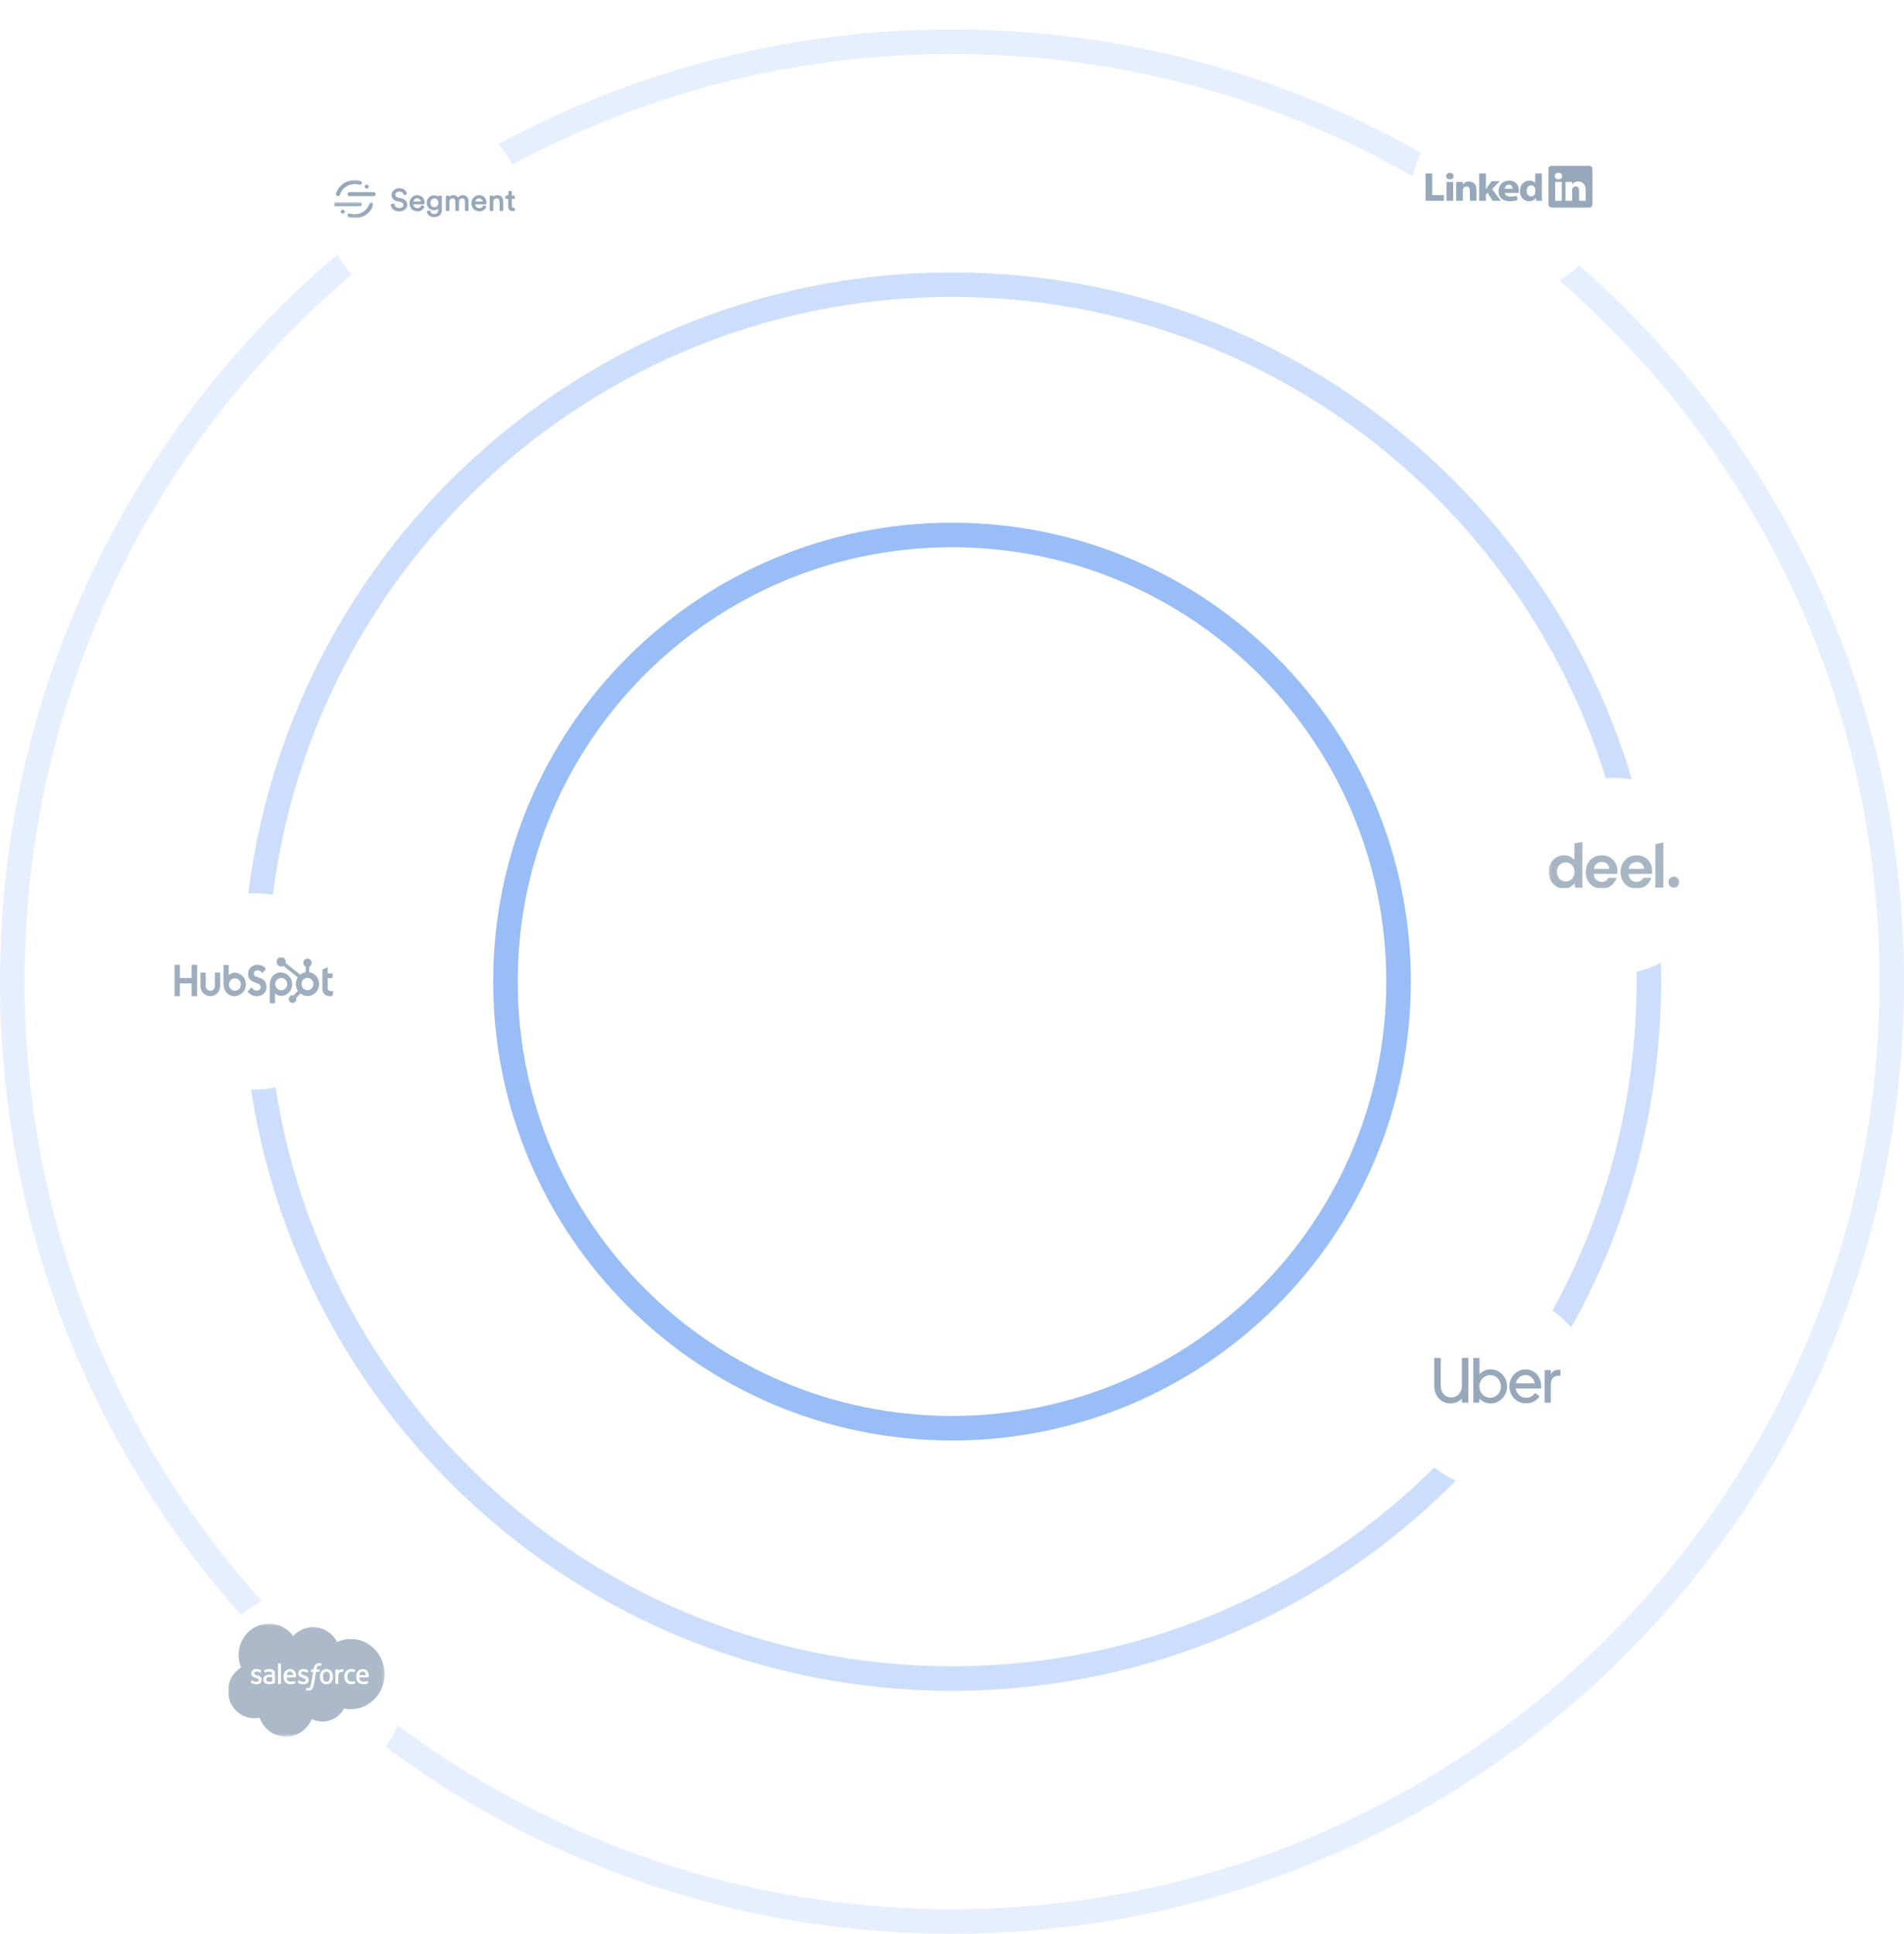 <svg width="776" height="788" viewBox="0 0 776 788" fill="none" xmlns="http://www.w3.org/2000/svg">
<g clip-path="url(#clip0_9137_1091)">
<path opacity="0.2" d="M388 684C544.849 684 672 556.849 672 400C672 243.151 544.849 116 388 116C231.151 116 104 243.151 104 400C104 556.849 231.151 684 388 684Z" stroke="#005BEB" stroke-width="10"/>
<path opacity="0.4" d="M388 582C488.516 582 570 500.516 570 400C570 299.484 488.516 218 388 218C287.484 218 206 299.484 206 400C206 500.516 287.484 582 388 582Z" stroke="#005BEB" stroke-width="10"/>
<path opacity="0.1" d="M388 783C599.525 783 771 611.525 771 400C771 188.475 599.525 17 388 17C176.475 17 5 188.475 5 400C5 611.525 176.475 783 388 783Z" stroke="#005BEB" stroke-width="10"/>
<g filter="url(#filter0_d_9137_1091)">
<path d="M125 724C147.091 724 165 706.091 165 684C165 661.909 147.091 644 125 644C102.909 644 85 661.909 85 684C85 706.091 102.909 724 125 724Z" fill="white"/>
</g>
<g opacity="0.8">
<g clip-path="url(#clip1_9137_1091)">
<mask id="mask0_9137_1091" style="mask-type:alpha" maskUnits="userSpaceOnUse" x="93" y="661" width="64" height="47">
<path d="M93.016 661.637H156.781V707.546H93.016V661.637Z" fill="#00A1E0"/>
</mask>
<g mask="url(#mask0_9137_1091)">
<path fill-rule="evenodd" clip-rule="evenodd" d="M119.492 666.662C121.551 664.453 124.415 663.086 127.58 663.086C131.8 663.086 135.457 665.502 137.427 669.102C139.175 668.297 141.068 667.881 142.983 667.882C150.578 667.882 156.744 674.285 156.744 682.186C156.744 690.088 150.578 696.491 142.983 696.491C142.054 696.491 141.149 696.395 140.263 696.213C138.54 699.378 135.246 701.529 131.495 701.529C129.968 701.532 128.461 701.175 127.088 700.485C125.341 704.714 121.274 707.686 116.539 707.686C111.592 707.686 107.396 704.472 105.778 699.953C105.058 700.11 104.324 700.189 103.589 700.188C97.704 700.188 92.945 695.211 92.945 689.098C92.945 684.99 95.088 681.414 98.267 679.481C97.593 677.879 97.245 676.152 97.247 674.407C97.247 667.351 102.803 661.648 109.649 661.648C113.657 661.648 117.244 663.618 119.495 666.674" fill="#97A8BA"/>
</g>
<path fill-rule="evenodd" clip-rule="evenodd" d="M102.237 685.509C102.197 685.617 102.251 685.639 102.264 685.658C102.384 685.748 102.506 685.813 102.628 685.885C103.279 686.241 103.894 686.344 104.536 686.344C105.844 686.344 106.658 685.627 106.658 684.472V684.449C106.658 683.381 105.739 682.992 104.881 682.714L104.768 682.677C104.119 682.46 103.559 682.271 103.559 681.831V681.809C103.559 681.432 103.887 681.154 104.393 681.154C104.956 681.154 105.626 681.347 106.055 681.591C106.055 681.591 106.182 681.676 106.229 681.549C106.254 681.481 106.472 680.878 106.496 680.81C106.521 680.739 106.477 680.686 106.432 680.658C105.94 680.349 105.26 680.139 104.557 680.139L104.426 680.139C103.228 680.139 102.391 680.886 102.391 681.954V681.977C102.391 683.103 103.315 683.47 104.178 683.724L104.317 683.768C104.945 683.967 105.489 684.14 105.489 684.595V684.617C105.489 685.035 105.135 685.347 104.567 685.347C104.347 685.347 103.644 685.343 102.882 684.847C102.79 684.791 102.737 684.752 102.666 684.707C102.629 684.684 102.535 684.641 102.494 684.768L102.236 685.507M121.389 685.507C121.349 685.615 121.404 685.637 121.417 685.656C121.536 685.746 121.658 685.811 121.78 685.883C122.432 686.239 123.046 686.343 123.689 686.343C124.997 686.343 125.81 685.625 125.81 684.47V684.447C125.81 683.379 124.894 682.99 124.033 682.712L123.921 682.675C123.272 682.458 122.711 682.269 122.711 681.829V681.807C122.711 681.43 123.039 681.152 123.546 681.152C124.109 681.152 124.777 681.345 125.208 681.589C125.208 681.589 125.335 681.674 125.381 681.547C125.406 681.479 125.625 680.876 125.646 680.808C125.671 680.737 125.628 680.684 125.583 680.656C125.091 680.347 124.411 680.137 123.708 680.137L123.577 680.137C122.379 680.137 121.542 680.884 121.542 681.952V681.975C121.542 683.101 122.466 683.468 123.328 683.722L123.467 683.766C124.097 683.965 124.639 684.138 124.639 684.593V684.615C124.639 685.033 124.285 685.345 123.718 685.345C123.497 685.345 122.792 685.341 122.032 684.845C121.94 684.79 121.886 684.751 121.816 684.705C121.793 684.69 121.682 684.645 121.644 684.766L121.387 685.505M134.468 683.244C134.468 683.896 134.35 684.411 134.119 684.776C133.888 685.136 133.539 685.312 133.054 685.312C132.569 685.312 132.222 685.137 131.995 684.778C131.765 684.416 131.65 683.898 131.65 683.246C131.65 682.594 131.766 682.081 131.995 681.721C132.221 681.364 132.567 681.192 133.054 681.192C133.542 681.192 133.889 681.365 134.119 681.721C134.351 682.081 134.468 682.594 134.468 683.246M135.56 682.035C135.453 681.661 135.286 681.332 135.063 681.057C134.84 680.781 134.559 680.559 134.224 680.4C133.891 680.239 133.497 680.158 133.052 680.158C132.606 680.158 132.215 680.239 131.88 680.4C131.547 680.56 131.263 680.781 131.04 681.057C130.818 681.332 130.651 681.661 130.543 682.035C130.437 682.408 130.383 682.813 130.383 683.246C130.383 683.679 130.437 684.084 130.543 684.457C130.651 684.831 130.818 685.16 131.04 685.435C131.263 685.711 131.547 685.93 131.88 686.088C132.215 686.244 132.609 686.324 133.052 686.324C133.495 686.324 133.889 686.244 134.222 686.088C134.555 685.931 134.838 685.711 135.061 685.435C135.283 685.16 135.45 684.831 135.558 684.457C135.664 684.084 135.719 683.679 135.719 683.246C135.719 682.816 135.664 682.408 135.558 682.035M144.537 685.128C144.501 685.019 144.397 685.06 144.397 685.06C144.239 685.123 144.069 685.181 143.888 685.21C143.707 685.239 143.504 685.254 143.291 685.254C142.763 685.254 142.341 685.092 142.041 684.771C141.739 684.449 141.57 683.932 141.572 683.232C141.574 682.594 141.723 682.115 141.992 681.748C142.257 681.386 142.665 681.197 143.204 681.197C143.654 681.197 143.999 681.251 144.36 681.367C144.36 681.367 144.445 681.406 144.486 681.29C144.582 681.017 144.653 680.821 144.756 680.521C144.785 680.435 144.714 680.399 144.688 680.389C144.546 680.332 144.212 680.238 143.959 680.199C143.722 680.162 143.447 680.142 143.138 680.142C142.679 680.142 142.271 680.223 141.921 680.384C141.572 680.544 141.277 680.765 141.042 681.041C140.808 681.316 140.63 681.645 140.51 682.02C140.392 682.392 140.332 682.8 140.332 683.233C140.332 684.165 140.576 684.921 141.059 685.475C141.542 686.031 142.268 686.311 143.215 686.311C143.776 686.311 144.35 686.194 144.763 686.026C144.763 686.026 144.841 685.987 144.807 685.892L144.538 685.128M146.448 682.615C146.501 682.253 146.597 681.951 146.748 681.716C146.975 681.359 147.32 681.163 147.806 681.163C148.291 681.163 148.612 681.36 148.842 681.716C148.994 681.952 149.061 682.265 149.086 682.615L146.437 682.615L146.448 682.615ZM150.129 681.818C150.036 681.458 149.805 681.093 149.655 680.926C149.416 680.663 149.184 680.477 148.952 680.375C148.617 680.229 148.256 680.153 147.892 680.154C147.431 680.154 147.011 680.234 146.671 680.398C146.331 680.563 146.045 680.787 145.82 681.067C145.595 681.348 145.426 681.679 145.318 682.058C145.21 682.432 145.156 682.843 145.156 683.273C145.156 683.713 145.213 684.121 145.324 684.491C145.436 684.863 145.617 685.189 145.861 685.46C146.104 685.733 146.416 685.946 146.791 686.096C147.164 686.244 147.616 686.321 148.135 686.32C149.204 686.316 149.766 686.071 149.996 685.938C150.037 685.914 150.076 685.873 150.027 685.756L149.786 685.057C149.749 684.953 149.647 684.991 149.647 684.991C149.382 685.093 149.007 685.276 148.127 685.274C147.553 685.273 147.129 685.098 146.862 684.824C146.59 684.544 146.454 684.135 146.433 683.556L150.137 683.558C150.137 683.558 150.234 683.557 150.244 683.459C150.248 683.419 150.371 682.677 150.134 681.819L150.129 681.818ZM116.839 682.615C116.892 682.253 116.988 681.951 117.14 681.716C117.366 681.359 117.712 681.163 118.197 681.163C118.682 681.163 119.003 681.36 119.233 681.716C119.385 681.952 119.452 682.265 119.477 682.615L116.828 682.615L116.839 682.615ZM120.52 681.818C120.427 681.458 120.197 681.093 120.047 680.926C119.807 680.663 119.575 680.477 119.343 680.375C119.008 680.229 118.648 680.153 118.284 680.154C117.822 680.154 117.402 680.234 117.062 680.398C116.722 680.563 116.436 680.787 116.211 681.067C115.987 681.348 115.817 681.679 115.709 682.058C115.602 682.432 115.548 682.843 115.548 683.273C115.548 683.713 115.604 684.121 115.716 684.491C115.828 684.863 116.009 685.189 116.25 685.46C116.494 685.733 116.806 685.946 117.181 686.096C117.554 686.244 118.004 686.321 118.524 686.32C119.593 686.316 120.156 686.071 120.385 685.938C120.426 685.914 120.465 685.873 120.417 685.756L120.175 685.057C120.138 684.953 120.036 684.991 120.036 684.991C119.771 685.093 119.396 685.276 118.517 685.274C117.945 685.273 117.518 685.098 117.251 684.824C116.979 684.544 116.843 684.135 116.822 683.556L120.526 683.558C120.526 683.558 120.623 683.557 120.633 683.459C120.637 683.419 120.76 682.677 120.523 681.819L120.52 681.818ZM108.845 685.104C108.7 684.985 108.68 684.956 108.632 684.878C108.559 684.761 108.521 684.595 108.521 684.383C108.521 684.049 108.629 683.808 108.852 683.646C108.849 683.646 109.17 683.361 109.925 683.37C110.261 683.376 110.597 683.406 110.929 683.458V685.191C110.929 685.191 110.46 685.295 109.931 685.328C109.178 685.375 108.845 685.105 108.847 685.105L108.845 685.104ZM110.318 682.422C110.167 682.411 109.973 682.405 109.741 682.405C109.424 682.405 109.117 682.446 108.831 682.525C108.543 682.606 108.283 682.73 108.06 682.895C107.837 683.059 107.653 683.274 107.523 683.523C107.392 683.775 107.325 684.069 107.325 684.403C107.325 684.741 107.382 685.034 107.495 685.273C107.605 685.51 107.771 685.715 107.978 685.87C108.183 686.024 108.437 686.138 108.73 686.205C109.021 686.274 109.349 686.308 109.71 686.308C110.09 686.308 110.467 686.276 110.833 686.212C111.145 686.157 111.455 686.094 111.764 686.025C111.887 685.996 112.024 685.958 112.024 685.958C112.115 685.934 112.108 685.833 112.108 685.833L112.106 682.354C112.106 681.59 111.908 681.022 111.518 680.672C111.129 680.322 110.559 680.145 109.821 680.145C109.544 680.145 109.096 680.184 108.829 680.239C108.829 680.239 108.022 680.401 107.69 680.669C107.69 680.669 107.616 680.716 107.656 680.821L107.919 681.546C107.951 681.64 108.04 681.608 108.04 681.608C108.04 681.608 108.068 681.596 108.101 681.576C108.811 681.177 109.712 681.19 109.712 681.19C110.11 681.19 110.42 681.273 110.626 681.436C110.828 681.596 110.931 681.837 110.931 682.344V682.506C110.614 682.458 110.321 682.431 110.321 682.431L110.318 682.422ZM140.09 680.458C140.096 680.445 140.099 680.431 140.099 680.417C140.099 680.403 140.096 680.39 140.091 680.377C140.086 680.364 140.078 680.352 140.068 680.343C140.059 680.333 140.047 680.325 140.035 680.32C139.972 680.296 139.657 680.227 139.416 680.212C138.952 680.182 138.694 680.263 138.462 680.37C138.233 680.476 137.979 680.648 137.838 680.846L137.838 680.382C137.838 680.318 137.794 680.267 137.732 680.267H136.784C136.723 680.267 136.679 680.318 136.679 680.382V686.06C136.679 686.091 136.69 686.12 136.711 686.142C136.733 686.164 136.761 686.176 136.791 686.176H137.761C137.791 686.176 137.82 686.164 137.841 686.142C137.862 686.12 137.873 686.091 137.873 686.06V683.209C137.873 682.827 137.914 682.448 137.996 682.209C138.076 681.972 138.185 681.783 138.319 681.648C138.447 681.517 138.604 681.42 138.776 681.365C138.938 681.318 139.105 681.293 139.273 681.293C139.467 681.293 139.679 681.345 139.679 681.345C139.75 681.353 139.79 681.308 139.814 681.242C139.877 681.067 140.058 680.546 140.093 680.442" fill="#FFFFFE"/>
<path fill-rule="evenodd" clip-rule="evenodd" d="M131.027 677.837C130.907 677.799 130.785 677.77 130.661 677.747C130.495 677.719 130.327 677.705 130.159 677.707C129.49 677.707 128.962 677.902 128.592 678.287C128.225 678.668 127.975 679.25 127.849 680.015L127.804 680.274H126.964C126.964 680.274 126.862 680.269 126.84 680.384L126.703 681.177C126.693 681.253 126.725 681.3 126.823 681.3H127.64L126.811 686.07C126.746 686.454 126.672 686.771 126.59 687.01C126.508 687.246 126.429 687.423 126.332 687.552C126.237 687.676 126.148 687.768 125.993 687.821C125.866 687.866 125.719 687.886 125.558 687.886C125.468 687.886 125.349 687.87 125.261 687.852C125.174 687.834 125.128 687.814 125.062 687.786C125.062 687.786 124.966 687.748 124.928 687.847C124.898 687.928 124.68 688.545 124.654 688.622C124.628 688.697 124.665 688.756 124.711 688.774C124.82 688.814 124.901 688.839 125.049 688.875C125.255 688.925 125.428 688.928 125.591 688.928C125.931 688.928 126.241 688.879 126.498 688.784C126.757 688.687 126.982 688.519 127.182 688.292C127.397 688.047 127.533 687.79 127.662 687.439C127.791 687.092 127.9 686.661 127.987 686.159L128.82 681.3H130.039C130.039 681.3 130.141 681.304 130.162 681.189L130.3 680.396C130.31 680.32 130.279 680.273 130.18 680.274H128.997C129.003 680.246 129.057 679.817 129.193 679.414C129.251 679.242 129.36 679.103 129.452 679.007C129.538 678.916 129.644 678.848 129.762 678.809C129.89 678.768 130.024 678.748 130.159 678.75C130.27 678.75 130.379 678.763 130.462 678.781C130.577 678.806 130.622 678.82 130.652 678.829C130.772 678.867 130.788 678.83 130.812 678.77L131.095 677.97C131.124 677.884 131.053 677.847 131.027 677.837ZM114.505 686.08C114.505 686.144 114.461 686.196 114.399 686.196H113.419C113.357 686.196 113.312 686.144 113.312 686.08V677.945C113.312 677.882 113.357 677.83 113.419 677.83H114.399C114.461 677.83 114.505 677.882 114.505 677.945V686.08Z" fill="#FFFFFE"/>
</g>
</g>
<g filter="url(#filter1_d_9137_1091)">
<path d="M173 121C195.091 121 213 103.091 213 81C213 58.909 195.091 41 173 41C150.909 41 133 58.909 133 81C133 103.091 150.909 121 173 121Z" fill="white"/>
</g>
<g clip-path="url(#clip2_9137_1091)">
<mask id="mask1_9137_1091" style="mask-type:luminance" maskUnits="userSpaceOnUse" x="136" y="73" width="74" height="16">
<path d="M210 73.242H136V88.925H210V73.242Z" fill="white"/>
</mask>
<g mask="url(#mask1_9137_1091)">
<path fill-rule="evenodd" clip-rule="evenodd" d="M163.533 80.799L162.187 80.514C161.514 80.371 161.143 79.965 161.143 79.37C161.143 78.613 161.83 78.043 162.74 78.043C164.001 78.043 164.373 78.95 164.457 79.228C164.484 79.32 164.549 79.399 164.638 79.442C164.724 79.485 164.821 79.492 164.913 79.46L165.622 79.215C165.708 79.186 165.778 79.125 165.819 79.047C165.86 78.968 165.869 78.877 165.844 78.792C165.661 78.163 164.989 76.699 162.71 76.699C161.022 76.699 159.598 77.962 159.598 79.457C159.598 80.742 160.459 81.691 161.904 81.998L163.187 82.272C163.959 82.43 164.42 82.891 164.42 83.502C164.42 84.282 163.764 84.767 162.708 84.767C161.466 84.767 160.868 83.971 160.722 83.225C160.713 83.177 160.693 83.131 160.665 83.091C160.636 83.05 160.599 83.017 160.556 82.992C160.513 82.967 160.465 82.951 160.415 82.945C160.366 82.939 160.315 82.944 160.268 82.959L159.489 83.203C159.407 83.227 159.337 83.28 159.293 83.352C159.248 83.423 159.232 83.508 159.248 83.591C159.491 84.827 160.529 86.146 162.722 86.146C164.575 86.146 165.972 84.966 165.972 83.401C165.972 82.081 165.081 81.132 163.526 80.796M171.492 82.002C171.496 82.028 171.484 82.048 171.475 82.056C171.469 82.065 171.46 82.071 171.45 82.076C171.44 82.08 171.43 82.083 171.419 82.082H168.562C168.55 82.082 168.539 82.08 168.529 82.075C168.519 82.07 168.51 82.063 168.503 82.054C168.496 82.047 168.491 82.038 168.489 82.029C168.486 82.019 168.486 82.01 168.488 82C168.619 81.418 169.13 80.83 169.977 80.83C170.808 80.83 171.374 81.266 171.49 81.999L171.492 82.002ZM169.965 79.525C168.461 79.525 166.905 80.755 166.905 82.816C166.905 83.81 167.238 84.658 167.869 85.267C168.453 85.832 169.252 86.144 170.118 86.144C171.406 86.144 172.451 85.485 172.911 84.383C172.948 84.292 172.946 84.192 172.906 84.103C172.886 84.06 172.858 84.022 172.822 83.99C172.787 83.958 172.745 83.934 172.699 83.919L172.07 83.706C171.986 83.678 171.894 83.681 171.813 83.717C171.731 83.752 171.667 83.816 171.631 83.895C171.36 84.521 170.85 84.837 170.116 84.837C169.228 84.837 168.552 84.251 168.435 83.38C168.433 83.37 168.434 83.361 168.437 83.351C168.44 83.342 168.445 83.333 168.452 83.326C168.461 83.316 168.479 83.3 168.508 83.3H172.677C172.864 83.3 173.021 83.157 173.031 82.975C173.035 82.916 173.037 82.852 173.037 82.789C173.037 80.774 171.859 79.523 169.964 79.523L169.965 79.525ZM177.065 84.415C176.064 84.415 175.441 83.735 175.441 82.641C175.441 81.564 176.079 80.867 177.065 80.867C178.021 80.867 178.663 81.579 178.663 82.641C178.663 83.701 178.021 84.414 177.065 84.414L177.065 84.415ZM179.733 79.71H178.979C178.784 79.71 178.624 79.865 178.624 80.066C178.624 80.08 178.62 80.094 178.612 80.106C178.604 80.118 178.593 80.127 178.579 80.132C178.565 80.138 178.536 80.146 178.51 80.122C178.122 79.775 177.575 79.599 176.886 79.599C175.179 79.599 173.941 80.879 173.941 82.642C173.941 84.398 175.179 85.672 176.886 85.672C177.517 85.672 178.089 85.47 178.496 85.102C178.522 85.078 178.551 85.084 178.566 85.09C178.576 85.094 178.611 85.112 178.611 85.156V85.409C178.611 86.636 178.062 87.208 176.886 87.208C176.14 87.208 175.554 86.755 175.396 86.056C175.375 85.966 175.32 85.889 175.24 85.841C175.16 85.792 175.063 85.776 174.97 85.796L174.23 85.963C174.139 85.984 174.06 86.04 174.01 86.117C173.96 86.195 173.944 86.288 173.964 86.377C174.229 87.648 175.404 88.502 176.885 88.502C177.988 88.502 178.829 88.174 179.384 87.525C179.843 86.989 180.085 86.245 180.085 85.373V80.062C180.085 79.871 179.927 79.716 179.732 79.716L179.733 79.71ZM188.702 79.536C187.867 79.536 187.188 79.844 186.738 80.429C186.73 80.44 186.72 80.449 186.708 80.454C186.696 80.46 186.682 80.463 186.669 80.462C186.659 80.462 186.649 80.46 186.641 80.455C186.632 80.45 186.625 80.443 186.62 80.435C186.242 79.864 185.59 79.536 184.831 79.536C184.228 79.536 183.647 79.744 183.239 80.106C183.229 80.116 183.216 80.123 183.202 80.126C183.188 80.128 183.174 80.126 183.161 80.12C183.148 80.115 183.137 80.106 183.13 80.095C183.123 80.084 183.119 80.071 183.12 80.058C183.12 79.867 182.96 79.712 182.765 79.712H182.049C181.853 79.712 181.695 79.867 181.695 80.058V85.613C181.695 85.804 181.854 85.959 182.049 85.959H182.804C182.999 85.959 183.157 85.803 183.157 85.612V82.225C183.157 81.403 183.671 80.85 184.438 80.85C185.441 80.85 185.591 81.619 185.591 82.077V85.618C185.591 85.809 185.749 85.964 185.945 85.964H186.712C186.907 85.964 187.066 85.808 187.066 85.617V82.213C187.066 81.41 187.588 80.849 188.334 80.849C189.338 80.849 189.487 81.619 189.487 82.078V85.618C189.487 85.809 189.645 85.964 189.841 85.964H190.595C190.79 85.964 190.949 85.808 190.949 85.617V81.952C190.949 80.287 189.82 79.543 188.702 79.543M193.802 82.087C193.79 82.087 193.779 82.085 193.769 82.08C193.759 82.075 193.75 82.068 193.743 82.06C193.736 82.052 193.732 82.044 193.73 82.034C193.727 82.025 193.727 82.016 193.729 82.006C193.86 81.423 194.37 80.836 195.218 80.836C196.05 80.836 196.616 81.272 196.732 82.004C196.736 82.03 196.723 82.05 196.715 82.058C196.708 82.066 196.699 82.072 196.69 82.076C196.68 82.08 196.669 82.082 196.659 82.082H193.802V82.087ZM195.206 79.53C193.701 79.53 192.145 80.761 192.145 82.821C192.145 83.816 192.478 84.663 193.108 85.273C193.692 85.838 194.489 86.148 195.357 86.148C196.644 86.148 197.688 85.489 198.15 84.385C198.187 84.294 198.185 84.194 198.144 84.105C198.103 84.017 198.029 83.952 197.937 83.92L197.308 83.707C197.133 83.649 196.94 83.732 196.868 83.897C196.597 84.521 196.087 84.838 195.353 84.838C194.465 84.838 193.789 84.251 193.672 83.38C193.67 83.37 193.671 83.36 193.674 83.351C193.676 83.341 193.681 83.332 193.688 83.325C193.696 83.315 193.715 83.299 193.744 83.299H197.914C198.101 83.299 198.257 83.157 198.268 82.974C198.271 82.916 198.274 82.852 198.274 82.787C198.274 80.773 197.096 79.52 195.201 79.52L195.206 79.53ZM202.764 79.543C202.126 79.543 201.566 79.755 201.146 80.158C201.136 80.167 201.124 80.174 201.111 80.176C201.097 80.179 201.083 80.177 201.071 80.172C201.058 80.166 201.047 80.157 201.039 80.146C201.032 80.134 201.028 80.121 201.028 80.107V80.062C201.028 79.871 200.869 79.717 200.673 79.717H199.933C199.738 79.717 199.579 79.871 199.579 80.062V85.617C199.579 85.808 199.737 85.963 199.932 85.963H200.699C200.894 85.963 201.054 85.807 201.054 85.616V82.374C201.054 81.648 201.39 80.873 202.334 80.873C203.183 80.873 203.614 81.332 203.614 82.237V85.615C203.614 85.806 203.772 85.961 203.968 85.961H204.734C204.93 85.961 205.088 85.804 205.088 85.613V82.038C205.088 80.498 204.197 79.541 202.764 79.541M208.661 81.047H209.555C209.75 81.047 209.909 80.891 209.909 80.7V80.062C209.909 79.871 209.75 79.716 209.555 79.716H208.661C208.652 79.716 208.642 79.715 208.633 79.711C208.625 79.707 208.617 79.702 208.61 79.696C208.603 79.689 208.598 79.681 208.595 79.673C208.591 79.664 208.589 79.655 208.589 79.646V78.175C208.589 77.984 208.43 77.829 208.235 77.829H207.569C207.373 77.829 207.215 77.984 207.215 78.175V78.935C207.215 79.291 207.076 79.716 206.416 79.716H206.302C206.107 79.716 205.948 79.871 205.948 80.062V80.699C205.948 80.89 206.107 81.045 206.302 81.045H207.044C207.084 81.045 207.116 81.075 207.116 81.115V84.186C207.116 85.32 207.822 86.023 208.958 86.023C209.274 86.023 209.521 85.979 209.639 85.953C209.8 85.917 209.912 85.778 209.912 85.615V85.024C209.912 84.976 209.902 84.928 209.881 84.883C209.861 84.839 209.832 84.799 209.795 84.767C209.758 84.734 209.714 84.71 209.667 84.695C209.619 84.68 209.569 84.675 209.52 84.68C209.44 84.688 209.362 84.692 209.301 84.692C208.785 84.692 208.592 84.507 208.592 84.011V81.116C208.592 81.077 208.625 81.046 208.664 81.046" fill="#97A8BA"/>
<mask id="mask2_9137_1091" style="mask-type:alpha" maskUnits="userSpaceOnUse" x="136" y="82" width="17" height="7">
<path d="M152.198 88.914H136V82.391H152.198V88.914Z" fill="#93C8A2"/>
</mask>
<g mask="url(#mask2_9137_1091)">
<path fill-rule="evenodd" clip-rule="evenodd" d="M146.674 83.999H136.822C136.368 83.999 136 83.639 136 83.195C136 82.751 136.368 82.391 136.822 82.391H146.674C147.128 82.391 147.496 82.751 147.496 83.195C147.496 83.639 147.128 83.999 146.674 83.999Z" fill="#97A8BA"/>
</g>
<mask id="mask3_9137_1091" style="mask-type:alpha" maskUnits="userSpaceOnUse" x="136" y="82" width="17" height="7">
<path d="M152.198 88.914H136V82.391H152.198V88.914Z" fill="#43AF79"/>
</mask>
<g mask="url(#mask3_9137_1091)">
<path fill-rule="evenodd" clip-rule="evenodd" d="M144.563 88.927C143.761 88.927 142.968 88.81 142.208 88.579C141.999 88.516 141.825 88.375 141.724 88.186C141.622 87.997 141.601 87.777 141.666 87.573C141.8 87.147 142.262 86.91 142.695 87.042C143.297 87.225 143.926 87.318 144.563 87.318C147.353 87.318 149.776 85.567 150.592 82.959C150.623 82.858 150.675 82.764 150.744 82.683C150.812 82.601 150.897 82.534 150.992 82.484C151.088 82.435 151.192 82.404 151.299 82.394C151.407 82.384 151.515 82.395 151.619 82.426C152.053 82.555 152.297 83.005 152.164 83.429C151.135 86.717 148.081 88.927 144.563 88.927Z" fill="#97A8BA"/>
</g>
<path fill-rule="evenodd" clip-rule="evenodd" d="M152.302 79.913H142.451C141.997 79.913 141.629 79.553 141.629 79.109C141.629 78.665 141.997 78.305 142.451 78.305H152.302C152.756 78.305 153.124 78.665 153.124 79.109C153.124 79.553 152.756 79.913 152.302 79.913Z" fill="#97A8BA"/>
<path fill-rule="evenodd" clip-rule="evenodd" d="M137.748 79.914C137.62 79.914 137.493 79.885 137.378 79.828C137.263 79.771 137.163 79.689 137.087 79.588C137.01 79.487 136.959 79.37 136.938 79.246C136.916 79.122 136.924 78.995 136.962 78.874C137.991 75.587 141.045 73.379 144.562 73.379C145.365 73.379 146.158 73.496 146.918 73.726C147.021 73.758 147.117 73.808 147.2 73.876C147.283 73.943 147.352 74.026 147.402 74.12C147.452 74.213 147.483 74.315 147.493 74.421C147.503 74.526 147.492 74.632 147.46 74.733C147.428 74.834 147.376 74.927 147.307 75.009C147.238 75.09 147.154 75.157 147.058 75.206C146.962 75.256 146.858 75.286 146.75 75.296C146.643 75.305 146.534 75.294 146.431 75.263C145.829 75.082 145.2 74.989 144.562 74.989C141.773 74.989 139.35 76.74 138.534 79.348C138.483 79.513 138.378 79.657 138.237 79.759C138.096 79.862 137.924 79.917 137.748 79.917" fill="#97A8BA"/>
<path fill-rule="evenodd" clip-rule="evenodd" d="M150.265 76.046C150.265 76.26 150.178 76.464 150.024 76.615C149.87 76.766 149.66 76.851 149.442 76.851C149.224 76.851 149.015 76.766 148.861 76.615C148.707 76.464 148.62 76.26 148.62 76.046C148.62 75.833 148.707 75.629 148.861 75.478C149.015 75.327 149.224 75.242 149.442 75.242C149.66 75.242 149.87 75.327 150.024 75.478C150.178 75.629 150.265 75.833 150.265 76.046ZM140.504 86.263C140.504 86.476 140.417 86.681 140.263 86.832C140.109 86.983 139.9 87.067 139.682 87.067C139.464 87.067 139.254 86.983 139.1 86.832C138.946 86.681 138.859 86.476 138.859 86.263C138.859 86.05 138.946 85.845 139.1 85.694C139.254 85.543 139.464 85.459 139.682 85.459C139.9 85.459 140.109 85.543 140.263 85.694C140.417 85.845 140.504 86.05 140.504 86.263Z" fill="#97A8BA"/>
</g>
</g>
<g filter="url(#filter2_d_9137_1091)">
<path d="M615 116C637.091 116 655 98.091 655 76C655 53.909 637.091 36 615 36C592.909 36 575 53.909 575 76C575 98.091 592.909 116 615 116Z" fill="white"/>
</g>
<g clip-path="url(#clip3_9137_1091)">
<path d="M631.102 68.786C631.102 68.113 631.694 67.566 632.424 67.566H647.677C648.407 67.566 648.999 68.113 648.999 68.786V83.374C648.999 84.048 648.407 84.594 647.677 84.594H632.424C631.694 84.594 631.102 84.048 631.102 83.374V68.786Z" fill="#97A8BA"/>
<path fill-rule="evenodd" clip-rule="evenodd" d="M581 81.831H588.469V79.513H583.703V70.668H581V81.831Z" fill="#97A8BA"/>
<path fill-rule="evenodd" clip-rule="evenodd" d="M592.25 81.829V74.14H589.547V81.829H592.25ZM590.898 73.09C591.841 73.09 592.428 72.5 592.428 71.762C592.41 71.007 591.841 70.434 590.916 70.434C589.991 70.434 589.387 71.007 589.387 71.762C589.387 72.5 589.973 73.09 590.881 73.09H590.898Z" fill="#97A8BA"/>
<path fill-rule="evenodd" clip-rule="evenodd" d="M593.504 81.83H596.207V77.536C596.207 77.307 596.225 77.077 596.296 76.913C596.492 76.454 596.936 75.978 597.683 75.978C598.662 75.978 599.053 76.684 599.053 77.717V81.83H601.756V77.422C601.756 75.06 600.422 73.961 598.644 73.961C597.185 73.961 596.545 74.731 596.189 75.256H596.207V74.142H593.504C593.539 74.863 593.504 81.83 593.504 81.83Z" fill="#97A8BA"/>
<path fill-rule="evenodd" clip-rule="evenodd" d="M605.571 70.668H602.867V81.831H605.571V79.338L606.246 78.534L608.363 81.831H611.688L608.131 77.058L611.244 73.811H607.989C607.989 73.811 605.766 76.716 605.571 77.061V70.668Z" fill="#97A8BA"/>
<path fill-rule="evenodd" clip-rule="evenodd" d="M618.919 78.623C618.955 78.426 619.008 78.047 619.008 77.619C619.008 75.631 617.941 73.613 615.131 73.613C612.125 73.613 610.738 75.861 610.738 77.899C610.738 80.42 612.428 81.994 615.38 81.994C616.554 81.994 617.639 81.83 618.528 81.486L618.172 79.798C617.443 80.027 616.696 80.141 615.771 80.141C614.509 80.141 613.406 79.651 613.317 78.607L618.919 78.623ZM613.299 76.894C613.37 76.238 613.833 75.27 614.989 75.27C616.216 75.27 616.5 76.304 616.5 76.894H613.299Z" fill="#97A8BA"/>
<path fill-rule="evenodd" clip-rule="evenodd" d="M625.682 70.668V74.532H625.646C625.255 73.991 624.437 73.631 623.352 73.631C621.271 73.631 619.44 75.205 619.457 77.895C619.457 80.388 621.111 82.011 623.174 82.011C624.295 82.011 625.362 81.552 625.895 80.666H625.949L626.055 81.831H628.456C628.421 81.29 628.385 80.355 628.385 79.436V70.668H625.682ZM625.682 78.272C625.682 78.469 625.664 78.666 625.628 78.829C625.468 79.535 624.828 80.027 624.046 80.027C622.925 80.027 622.196 79.174 622.196 77.829C622.196 76.566 622.819 75.549 624.063 75.549C624.899 75.549 625.486 76.091 625.646 76.763C625.682 76.911 625.682 77.075 625.682 77.222V78.272Z" fill="#97A8BA"/>
<path fill-rule="evenodd" clip-rule="evenodd" d="M636.527 81.821V74.132H633.824V81.821H636.527ZM635.175 73.083C636.118 73.083 636.705 72.492 636.705 71.754C636.687 71 636.118 70.426 635.193 70.426C634.269 70.426 633.664 71 633.664 71.754C633.664 72.492 634.251 73.083 635.158 73.083H635.175Z" fill="white"/>
<path fill-rule="evenodd" clip-rule="evenodd" d="M638.023 81.819H640.727V77.525C640.727 77.295 640.744 77.065 640.816 76.901C641.011 76.442 641.456 75.966 642.203 75.966C643.181 75.966 643.572 76.671 643.572 77.705V81.819H646.275V77.41C646.275 75.048 644.942 73.949 643.163 73.949C641.705 73.949 641.064 74.72 640.709 75.245H640.727V74.13H638.024C638.059 74.851 638.023 81.819 638.023 81.819Z" fill="white"/>
</g>
<g filter="url(#filter3_d_9137_1091)">
<path d="M104 440C126.091 440 144 422.091 144 400C144 377.909 126.091 360 104 360C81.909 360 64 377.909 64 400C64 422.091 81.909 440 104 440Z" fill="white"/>
</g>
<g clip-path="url(#clip4_9137_1091)">
<mask id="mask4_9137_1091" style="mask-type:luminance" maskUnits="userSpaceOnUse" x="71" y="390" width="65" height="19">
<path d="M136 390H71V409H136V390Z" fill="white"/>
</mask>
<g mask="url(#mask4_9137_1091)">
<path d="M78.079 393.145V398.504H73.313V393.145H71.051V405.938H73.313V400.753H78.079V405.938H80.341V393.145H78.079Z" fill="#9FAEBE"/>
<path d="M87.581 401.804C87.581 402.317 87.384 402.808 87.033 403.171C86.682 403.533 86.206 403.737 85.709 403.737C85.213 403.737 84.737 403.533 84.386 403.171C84.035 402.808 83.838 402.317 83.838 401.804V396.324H81.691V401.804C81.691 402.903 82.114 403.958 82.867 404.735C83.62 405.513 84.641 405.95 85.705 405.95C86.77 405.95 87.791 405.513 88.544 404.735C89.296 403.958 89.719 402.903 89.719 401.804V396.324H87.581V401.804Z" fill="#9FAEBE"/>
<path d="M103.485 396.887C103.485 395.764 104.204 395.408 104.992 395.408C105.628 395.408 106.467 395.907 107.015 396.513L108.421 394.802C107.719 393.822 106.296 393.145 105.131 393.145C102.803 393.145 101.119 394.553 101.119 396.887C101.119 401.219 106.245 399.845 106.245 402.268C106.245 403.016 105.542 403.677 104.737 403.677C103.468 403.677 103.057 403.036 102.474 402.358L100.914 404.033C101.912 405.298 103.142 405.94 104.617 405.94C106.828 405.94 108.607 404.515 108.607 402.287C108.607 397.478 103.481 398.972 103.481 396.887" fill="#9FAEBE"/>
<path d="M135.195 403.896C133.927 403.896 133.566 403.329 133.566 402.461V398.62H135.538V396.674H133.566V394.105L131.391 395.114V402.939C131.391 404.94 132.728 405.949 134.561 405.949C134.849 405.954 135.136 405.93 135.419 405.878L135.95 403.859C135.711 403.876 135.435 403.893 135.195 403.893" fill="#9FAEBE"/>
<path d="M95.749 396.388C94.686 396.388 93.945 396.707 93.228 397.434V393.223H91.078V401.028C91.078 403.949 93.123 405.951 95.421 405.951C97.971 405.951 100.214 403.914 100.214 401.171C100.214 398.462 98.15 396.389 95.749 396.389M95.736 403.717C95.254 403.717 94.782 403.569 94.381 403.293C93.98 403.016 93.668 402.622 93.483 402.162C93.299 401.702 93.25 401.195 93.344 400.707C93.438 400.218 93.671 399.769 94.012 399.417C94.353 399.065 94.787 398.825 95.26 398.728C95.734 398.631 96.224 398.68 96.669 398.871C97.115 399.062 97.496 399.385 97.764 399.799C98.032 400.213 98.175 400.7 98.175 401.198C98.175 401.866 97.918 402.507 97.461 402.979C97.003 403.452 96.383 403.717 95.736 403.717Z" fill="#9FAEBE"/>
<path d="M119.089 401.053C119.089 398.306 116.85 396.273 114.296 396.273C111.998 396.273 109.953 398.275 109.953 401.197V409.006H112.103V404.789C112.819 405.515 113.561 405.835 114.623 405.835C117.023 405.835 119.088 403.763 119.088 401.053M117.053 401.026C117.053 401.524 116.91 402.011 116.642 402.425C116.374 402.84 115.993 403.162 115.548 403.353C115.102 403.544 114.612 403.594 114.139 403.496C113.666 403.399 113.231 403.159 112.89 402.807C112.549 402.455 112.317 402.006 112.223 401.517C112.129 401.029 112.177 400.522 112.361 400.062C112.546 399.602 112.859 399.208 113.26 398.932C113.661 398.655 114.132 398.507 114.615 398.507C115.261 398.507 115.882 398.773 116.339 399.245C116.796 399.717 117.053 400.358 117.053 401.026Z" fill="#9FAEBE"/>
<path d="M126.034 396.167V393.936C126.319 393.799 126.561 393.58 126.73 393.306C126.9 393.032 126.991 392.714 126.992 392.388V392.337C126.992 391.881 126.817 391.444 126.505 391.122C126.194 390.8 125.771 390.619 125.33 390.619H125.28C124.839 390.619 124.416 390.8 124.104 391.122C123.792 391.444 123.617 391.881 123.617 392.337V392.388C123.618 392.714 123.709 393.032 123.879 393.306C124.049 393.58 124.29 393.799 124.576 393.936V396.167C123.756 396.296 122.983 396.647 122.337 397.184L116.415 392.42C116.457 392.263 116.479 392.101 116.481 391.938C116.482 391.556 116.373 391.181 116.167 390.863C115.962 390.544 115.67 390.296 115.328 390.148C114.985 390.001 114.609 389.963 114.245 390.037C113.882 390.111 113.547 390.294 113.285 390.565C113.023 390.835 112.844 391.179 112.771 391.555C112.698 391.93 112.735 392.319 112.876 392.673C113.017 393.027 113.257 393.329 113.565 393.542C113.873 393.755 114.235 393.869 114.606 393.87C114.93 393.868 115.248 393.779 115.528 393.611L121.36 398.297C120.836 399.115 120.562 400.076 120.575 401.057C120.588 402.037 120.887 402.99 121.432 403.793L119.658 405.625C119.515 405.577 119.365 405.552 119.215 405.55C118.911 405.551 118.613 405.644 118.36 405.819C118.108 405.993 117.911 406.242 117.794 406.532C117.678 406.822 117.648 407.142 117.707 407.45C117.766 407.758 117.913 408.041 118.128 408.263C118.343 408.485 118.617 408.637 118.916 408.698C119.214 408.759 119.523 408.728 119.804 408.608C120.085 408.488 120.326 408.284 120.495 408.023C120.664 407.762 120.754 407.455 120.755 407.141C120.753 406.985 120.728 406.831 120.683 406.683L122.437 404.87C123.01 405.325 123.675 405.639 124.383 405.787C125.09 405.935 125.821 405.914 126.52 405.725C127.218 405.537 127.866 405.185 128.413 404.698C128.959 404.211 129.391 403.601 129.674 402.916C129.958 402.23 130.085 401.486 130.048 400.741C130.01 399.996 129.807 399.271 129.456 398.619C129.104 397.968 128.613 397.408 128.02 396.983C127.427 396.558 126.747 396.279 126.034 396.167ZM125.306 403.501C124.826 403.5 124.357 403.353 123.958 403.077C123.559 402.802 123.249 402.41 123.065 401.952C122.882 401.494 122.834 400.99 122.928 400.503C123.022 400.017 123.253 399.571 123.592 399.22C123.932 398.87 124.364 398.631 124.835 398.534C125.306 398.438 125.794 398.487 126.237 398.677C126.681 398.867 127.06 399.188 127.327 399.6C127.594 400.012 127.736 400.497 127.736 400.992C127.736 401.657 127.48 402.295 127.025 402.765C126.57 403.236 125.952 403.5 125.309 403.5" fill="#9FAEBE"/>
</g>
</g>
<g filter="url(#filter4_d_9137_1091)">
<path d="M658 393C680.091 393 698 375.091 698 353C698 330.909 680.091 313 658 313C635.909 313 618 330.909 618 353C618 375.091 635.909 393 658 393Z" fill="white"/>
</g>
<g clip-path="url(#clip5_9137_1091)">
<g opacity="0.9">
<mask id="mask5_9137_1091" style="mask-type:luminance" maskUnits="userSpaceOnUse" x="631" y="343" width="54" height="20">
<path d="M684.794 343H631.227V362.108H684.794V343Z" fill="white"/>
</mask>
<g mask="url(#mask5_9137_1091)">
<path d="M674.805 361.733C674.727 361.733 674.664 361.668 674.664 361.588V344.12C674.664 344.051 674.711 343.991 674.777 343.978L677.752 343.347C677.839 343.328 677.922 343.397 677.922 343.489V361.588C677.922 361.668 677.859 361.733 677.78 361.733H674.805Z" fill="#9FAEBE"/>
<path d="M637.437 362.104C636.249 362.104 635.188 361.808 634.255 361.216C633.322 360.625 632.584 359.816 632.041 358.789C631.498 357.762 631.227 356.597 631.227 355.292C631.227 353.987 631.498 352.829 632.041 351.82C632.584 350.794 633.322 349.993 634.255 349.419C635.188 348.827 636.249 348.532 637.437 348.532C638.387 348.532 639.218 348.714 639.931 349.08C640.503 349.373 640.988 349.762 641.385 350.246C641.475 350.355 641.661 350.293 641.661 350.151V343.807C641.661 343.738 641.708 343.679 641.774 343.665L644.749 343.034C644.837 343.016 644.919 343.084 644.919 343.176V361.646C644.919 361.726 644.856 361.791 644.778 361.791H642.134C642.066 361.791 642.008 361.742 641.995 361.674L641.724 360.263C641.7 360.139 641.541 360.102 641.462 360.199C641.083 360.666 640.606 361.084 640.033 361.451C639.371 361.886 638.505 362.104 637.437 362.104ZM638.124 359.18C639.176 359.18 640.033 358.824 640.694 358.11C641.373 357.38 641.712 356.449 641.712 355.318C641.712 354.187 641.373 353.264 640.694 352.551C640.033 351.82 639.176 351.455 638.124 351.455C637.089 351.455 636.232 351.811 635.553 352.525C634.875 353.238 634.535 354.16 634.535 355.292C634.535 356.423 634.875 357.353 635.553 358.084C636.232 358.815 637.089 359.18 638.124 359.18Z" fill="#9FAEBE"/>
<path d="M652.861 362.107C651.589 362.107 650.46 361.829 649.476 361.272C648.492 360.715 647.72 359.932 647.16 358.923C646.6 357.914 646.32 356.748 646.32 355.426C646.32 354.086 646.592 352.894 647.135 351.85C647.695 350.806 648.458 349.997 649.425 349.423C650.409 348.831 651.563 348.535 652.887 348.535C654.125 348.535 655.22 348.814 656.17 349.37C657.12 349.927 657.858 350.693 658.384 351.667C658.927 352.624 659.199 353.694 659.199 354.878C659.199 355.069 659.19 355.269 659.173 355.478C659.173 355.645 659.168 355.818 659.157 355.996C659.152 356.072 659.091 356.13 659.017 356.13H649.704C649.622 356.13 649.557 356.202 649.565 356.285C649.656 357.221 649.991 357.961 650.571 358.506C651.198 359.08 651.953 359.367 652.836 359.367C653.498 359.367 654.049 359.219 654.49 358.923C654.922 358.628 655.248 358.256 655.469 357.806C655.494 357.755 655.543 357.723 655.598 357.723H658.627C658.722 357.723 658.79 357.816 658.76 357.908C658.518 358.654 658.138 359.34 657.62 359.967C657.078 360.628 656.399 361.15 655.584 361.533C654.787 361.916 653.879 362.107 652.861 362.107ZM652.887 351.25C652.089 351.25 651.385 351.484 650.774 351.954C650.201 352.379 649.822 353.018 649.637 353.872C649.618 353.96 649.685 354.042 649.773 354.042H655.739C655.821 354.042 655.886 353.972 655.878 353.889C655.801 353.108 655.499 352.48 654.974 352.007C654.414 351.502 653.718 351.25 652.887 351.25Z" fill="#9FAEBE"/>
<path d="M667.033 362.107C665.76 362.107 664.632 361.829 663.648 361.272C662.664 360.715 661.892 359.932 661.332 358.923C660.772 357.914 660.492 356.748 660.492 355.426C660.492 354.086 660.764 352.894 661.307 351.85C661.867 350.806 662.63 349.997 663.597 349.423C664.581 348.831 665.735 348.535 667.059 348.535C668.297 348.535 669.392 348.814 670.342 349.37C671.292 349.927 672.03 350.693 672.556 351.667C673.099 352.624 673.37 353.694 673.37 354.878C673.37 355.069 673.362 355.269 673.345 355.478C673.345 355.645 673.339 355.818 673.328 355.996C673.324 356.072 673.262 356.13 673.188 356.13H663.876C663.794 356.13 663.729 356.202 663.737 356.285C663.828 357.221 664.163 357.961 664.742 358.506C665.37 359.08 666.125 359.367 667.008 359.367C667.669 359.367 668.221 359.219 668.662 358.923C669.094 358.628 669.42 358.256 669.641 357.806C669.665 357.755 669.715 357.723 669.77 357.723H672.799C672.893 357.723 672.961 357.816 672.931 357.908C672.689 358.654 672.31 359.34 671.792 359.967C671.249 360.628 670.571 361.15 669.756 361.533C668.959 361.916 668.051 362.107 667.033 362.107ZM667.059 351.25C666.261 351.25 665.557 351.484 664.946 351.954C664.373 352.379 663.994 353.018 663.809 353.872C663.79 353.96 663.857 354.042 663.945 354.042H669.911C669.993 354.042 670.058 353.972 670.05 353.889C669.973 353.108 669.671 352.48 669.145 352.007C668.586 351.502 667.89 351.25 667.059 351.25Z" fill="#9FAEBE"/>
<path d="M682.189 361.737C683.401 361.737 684.383 360.73 684.383 359.487C684.383 358.245 683.401 357.238 682.189 357.238C680.978 357.238 679.996 358.245 679.996 359.487C679.996 360.73 680.978 361.737 682.189 361.737Z" fill="#9FAEBE"/>
</g>
</g>
</g>
<g filter="url(#filter5_d_9137_1091)">
<path d="M610 603C632.091 603 650 585.091 650 563C650 540.909 632.091 523 610 523C587.909 523 570 540.909 570 563C570 585.091 587.909 603 610 603Z" fill="white"/>
</g>
<g clip-path="url(#clip6_9137_1091)">
<path d="M587.51 566.6C587.727 567.2 588.028 567.712 588.412 568.138C588.797 568.563 589.252 568.889 589.779 569.115C590.306 569.341 590.878 569.453 591.497 569.453C592.098 569.453 592.663 569.336 593.189 569.102C593.716 568.867 594.176 568.537 594.568 568.112C594.961 567.686 595.266 567.178 595.484 566.587C595.701 565.997 595.81 565.337 595.81 564.607V553.352H598.442V571.59H595.835V569.896C595.25 570.539 594.56 571.034 593.766 571.381C592.972 571.729 592.115 571.902 591.196 571.902C590.26 571.902 589.386 571.733 588.575 571.394C587.765 571.056 587.062 570.574 586.469 569.948C585.876 569.323 585.408 568.572 585.065 567.695C584.722 566.818 584.551 565.84 584.551 564.764V553.352H587.184V564.607C587.184 565.337 587.292 566.001 587.51 566.6Z" fill="#97A8BA"/>
<path d="M602.982 553.352V559.995C603.567 559.388 604.244 558.906 605.013 558.549C605.782 558.193 606.618 558.015 607.52 558.015C608.457 558.015 609.334 558.198 610.153 558.562C610.972 558.927 611.683 559.422 612.285 560.048C612.886 560.673 613.363 561.411 613.714 562.262C614.065 563.113 614.241 564.017 614.241 564.972C614.241 565.927 614.065 566.826 613.714 567.669C613.363 568.511 612.886 569.245 612.285 569.87C611.683 570.496 610.972 570.991 610.153 571.355C609.334 571.72 608.456 571.902 607.52 571.902C606.618 571.902 605.778 571.724 605 571.368C604.223 571.012 603.542 570.53 602.957 569.922V571.59H600.449V553.352H602.982ZM603.27 566.77C603.496 567.326 603.809 567.812 604.21 568.229C604.612 568.646 605.08 568.976 605.615 569.219C606.15 569.462 606.726 569.584 607.345 569.584C607.947 569.584 608.515 569.462 609.05 569.219C609.585 568.976 610.049 568.646 610.442 568.229C610.834 567.812 611.148 567.326 611.382 566.77C611.616 566.214 611.733 565.615 611.733 564.972C611.733 564.329 611.616 563.726 611.382 563.161C611.148 562.597 610.834 562.106 610.442 561.689C610.049 561.272 609.585 560.946 609.05 560.712C608.515 560.478 607.947 560.36 607.345 560.36C606.743 560.36 606.175 560.477 605.64 560.712C605.105 560.947 604.637 561.272 604.236 561.689C603.834 562.106 603.517 562.597 603.283 563.161C603.049 563.726 602.932 564.329 602.932 564.972C602.932 565.615 603.044 566.214 603.27 566.77Z" fill="#97A8BA"/>
<path d="M615.669 562.29C616.004 561.456 616.463 560.722 617.048 560.088C617.634 559.454 618.327 558.955 619.13 558.59C619.932 558.225 620.801 558.043 621.738 558.043C622.657 558.043 623.51 558.217 624.295 558.564C625.081 558.911 625.758 559.393 626.326 560.01C626.895 560.627 627.338 561.356 627.655 562.199C627.973 563.041 628.132 563.957 628.132 564.947V565.807H617.726C617.809 566.346 617.976 566.845 618.227 567.305C618.478 567.766 618.791 568.165 619.167 568.504C619.544 568.843 619.97 569.108 620.446 569.299C620.923 569.49 621.428 569.585 621.963 569.585C623.485 569.585 624.713 568.934 625.649 567.631L627.48 569.038C626.845 569.924 626.059 570.619 625.123 571.122C624.187 571.626 623.134 571.878 621.963 571.878C621.01 571.878 620.12 571.704 619.293 571.357C618.465 571.009 617.747 570.523 617.136 569.898C616.526 569.272 616.046 568.539 615.695 567.696C615.344 566.854 615.168 565.937 615.168 564.947C615.168 564.009 615.335 563.124 615.669 562.29ZM619.192 561.261C618.482 561.877 618.01 562.698 617.776 563.723H625.574C625.357 562.698 624.893 561.877 624.182 561.261C623.472 560.644 622.64 560.336 621.687 560.336C620.735 560.336 619.903 560.644 619.192 561.261Z" fill="#97A8BA"/>
<path d="M632.87 561.56C632.335 562.168 632.068 562.993 632.068 564.036V571.591H629.535V558.304H632.043V559.945C632.36 559.407 632.774 558.981 633.284 558.668C633.794 558.356 634.4 558.199 635.102 558.199H635.979V560.648H634.926C634.091 560.648 633.405 560.952 632.87 561.56Z" fill="#97A8BA"/>
</g>
</g>
<defs>
<filter id="filter0_d_9137_1091" x="45" y="608" width="160" height="160" filterUnits="userSpaceOnUse" color-interpolation-filters="sRGB">
<feFlood flood-opacity="0" result="BackgroundImageFix"/>
<feColorMatrix in="SourceAlpha" type="matrix" values="0 0 0 0 0 0 0 0 0 0 0 0 0 0 0 0 0 0 127 0" result="hardAlpha"/>
<feOffset dy="4"/>
<feGaussianBlur stdDeviation="20"/>
<feComposite in2="hardAlpha" operator="out"/>
<feColorMatrix type="matrix" values="0 0 0 0 0.631 0 0 0 0 0.686 0 0 0 0 0.827 0 0 0 0.2 0"/>
<feBlend mode="normal" in2="BackgroundImageFix" result="effect1_dropShadow_9137_1091"/>
<feBlend mode="normal" in="SourceGraphic" in2="effect1_dropShadow_9137_1091" result="shape"/>
</filter>
<filter id="filter1_d_9137_1091" x="93" y="5" width="160" height="160" filterUnits="userSpaceOnUse" color-interpolation-filters="sRGB">
<feFlood flood-opacity="0" result="BackgroundImageFix"/>
<feColorMatrix in="SourceAlpha" type="matrix" values="0 0 0 0 0 0 0 0 0 0 0 0 0 0 0 0 0 0 127 0" result="hardAlpha"/>
<feOffset dy="4"/>
<feGaussianBlur stdDeviation="20"/>
<feComposite in2="hardAlpha" operator="out"/>
<feColorMatrix type="matrix" values="0 0 0 0 0.631 0 0 0 0 0.686 0 0 0 0 0.827 0 0 0 0.2 0"/>
<feBlend mode="normal" in2="BackgroundImageFix" result="effect1_dropShadow_9137_1091"/>
<feBlend mode="normal" in="SourceGraphic" in2="effect1_dropShadow_9137_1091" result="shape"/>
</filter>
<filter id="filter2_d_9137_1091" x="535" y="0" width="160" height="160" filterUnits="userSpaceOnUse" color-interpolation-filters="sRGB">
<feFlood flood-opacity="0" result="BackgroundImageFix"/>
<feColorMatrix in="SourceAlpha" type="matrix" values="0 0 0 0 0 0 0 0 0 0 0 0 0 0 0 0 0 0 127 0" result="hardAlpha"/>
<feOffset dy="4"/>
<feGaussianBlur stdDeviation="20"/>
<feComposite in2="hardAlpha" operator="out"/>
<feColorMatrix type="matrix" values="0 0 0 0 0.631 0 0 0 0 0.686 0 0 0 0 0.827 0 0 0 0.2 0"/>
<feBlend mode="normal" in2="BackgroundImageFix" result="effect1_dropShadow_9137_1091"/>
<feBlend mode="normal" in="SourceGraphic" in2="effect1_dropShadow_9137_1091" result="shape"/>
</filter>
<filter id="filter3_d_9137_1091" x="24" y="324" width="160" height="160" filterUnits="userSpaceOnUse" color-interpolation-filters="sRGB">
<feFlood flood-opacity="0" result="BackgroundImageFix"/>
<feColorMatrix in="SourceAlpha" type="matrix" values="0 0 0 0 0 0 0 0 0 0 0 0 0 0 0 0 0 0 127 0" result="hardAlpha"/>
<feOffset dy="4"/>
<feGaussianBlur stdDeviation="20"/>
<feComposite in2="hardAlpha" operator="out"/>
<feColorMatrix type="matrix" values="0 0 0 0 0.631 0 0 0 0 0.686 0 0 0 0 0.827 0 0 0 0.2 0"/>
<feBlend mode="normal" in2="BackgroundImageFix" result="effect1_dropShadow_9137_1091"/>
<feBlend mode="normal" in="SourceGraphic" in2="effect1_dropShadow_9137_1091" result="shape"/>
</filter>
<filter id="filter4_d_9137_1091" x="578" y="277" width="160" height="160" filterUnits="userSpaceOnUse" color-interpolation-filters="sRGB">
<feFlood flood-opacity="0" result="BackgroundImageFix"/>
<feColorMatrix in="SourceAlpha" type="matrix" values="0 0 0 0 0 0 0 0 0 0 0 0 0 0 0 0 0 0 127 0" result="hardAlpha"/>
<feOffset dy="4"/>
<feGaussianBlur stdDeviation="20"/>
<feComposite in2="hardAlpha" operator="out"/>
<feColorMatrix type="matrix" values="0 0 0 0 0.631 0 0 0 0 0.686 0 0 0 0 0.827 0 0 0 0.2 0"/>
<feBlend mode="normal" in2="BackgroundImageFix" result="effect1_dropShadow_9137_1091"/>
<feBlend mode="normal" in="SourceGraphic" in2="effect1_dropShadow_9137_1091" result="shape"/>
</filter>
<filter id="filter5_d_9137_1091" x="530" y="487" width="160" height="160" filterUnits="userSpaceOnUse" color-interpolation-filters="sRGB">
<feFlood flood-opacity="0" result="BackgroundImageFix"/>
<feColorMatrix in="SourceAlpha" type="matrix" values="0 0 0 0 0 0 0 0 0 0 0 0 0 0 0 0 0 0 127 0" result="hardAlpha"/>
<feOffset dy="4"/>
<feGaussianBlur stdDeviation="20"/>
<feComposite in2="hardAlpha" operator="out"/>
<feColorMatrix type="matrix" values="0 0 0 0 0.631 0 0 0 0 0.686 0 0 0 0 0.827 0 0 0 0.2 0"/>
<feBlend mode="normal" in2="BackgroundImageFix" result="effect1_dropShadow_9137_1091"/>
<feBlend mode="normal" in="SourceGraphic" in2="effect1_dropShadow_9137_1091" result="shape"/>
</filter>
<clipPath id="clip0_9137_1091">
<rect width="776" height="788" fill="white"/>
</clipPath>
<clipPath id="clip1_9137_1091">
<rect width="64" height="47" fill="white" transform="translate(93 661)"/>
</clipPath>
<clipPath id="clip2_9137_1091">
<rect width="74" height="16" fill="white" transform="translate(136 73)"/>
</clipPath>
<clipPath id="clip3_9137_1091">
<rect width="68" height="18" fill="white" transform="translate(581 67)"/>
</clipPath>
<clipPath id="clip4_9137_1091">
<rect width="65" height="19" fill="white" transform="translate(71 390)"/>
</clipPath>
<clipPath id="clip5_9137_1091">
<rect width="54" height="19.108" fill="white" transform="translate(631 343)"/>
</clipPath>
<clipPath id="clip6_9137_1091">
<rect width="52" height="19" fill="white" transform="translate(584 553)"/>
</clipPath>
</defs>
</svg>
